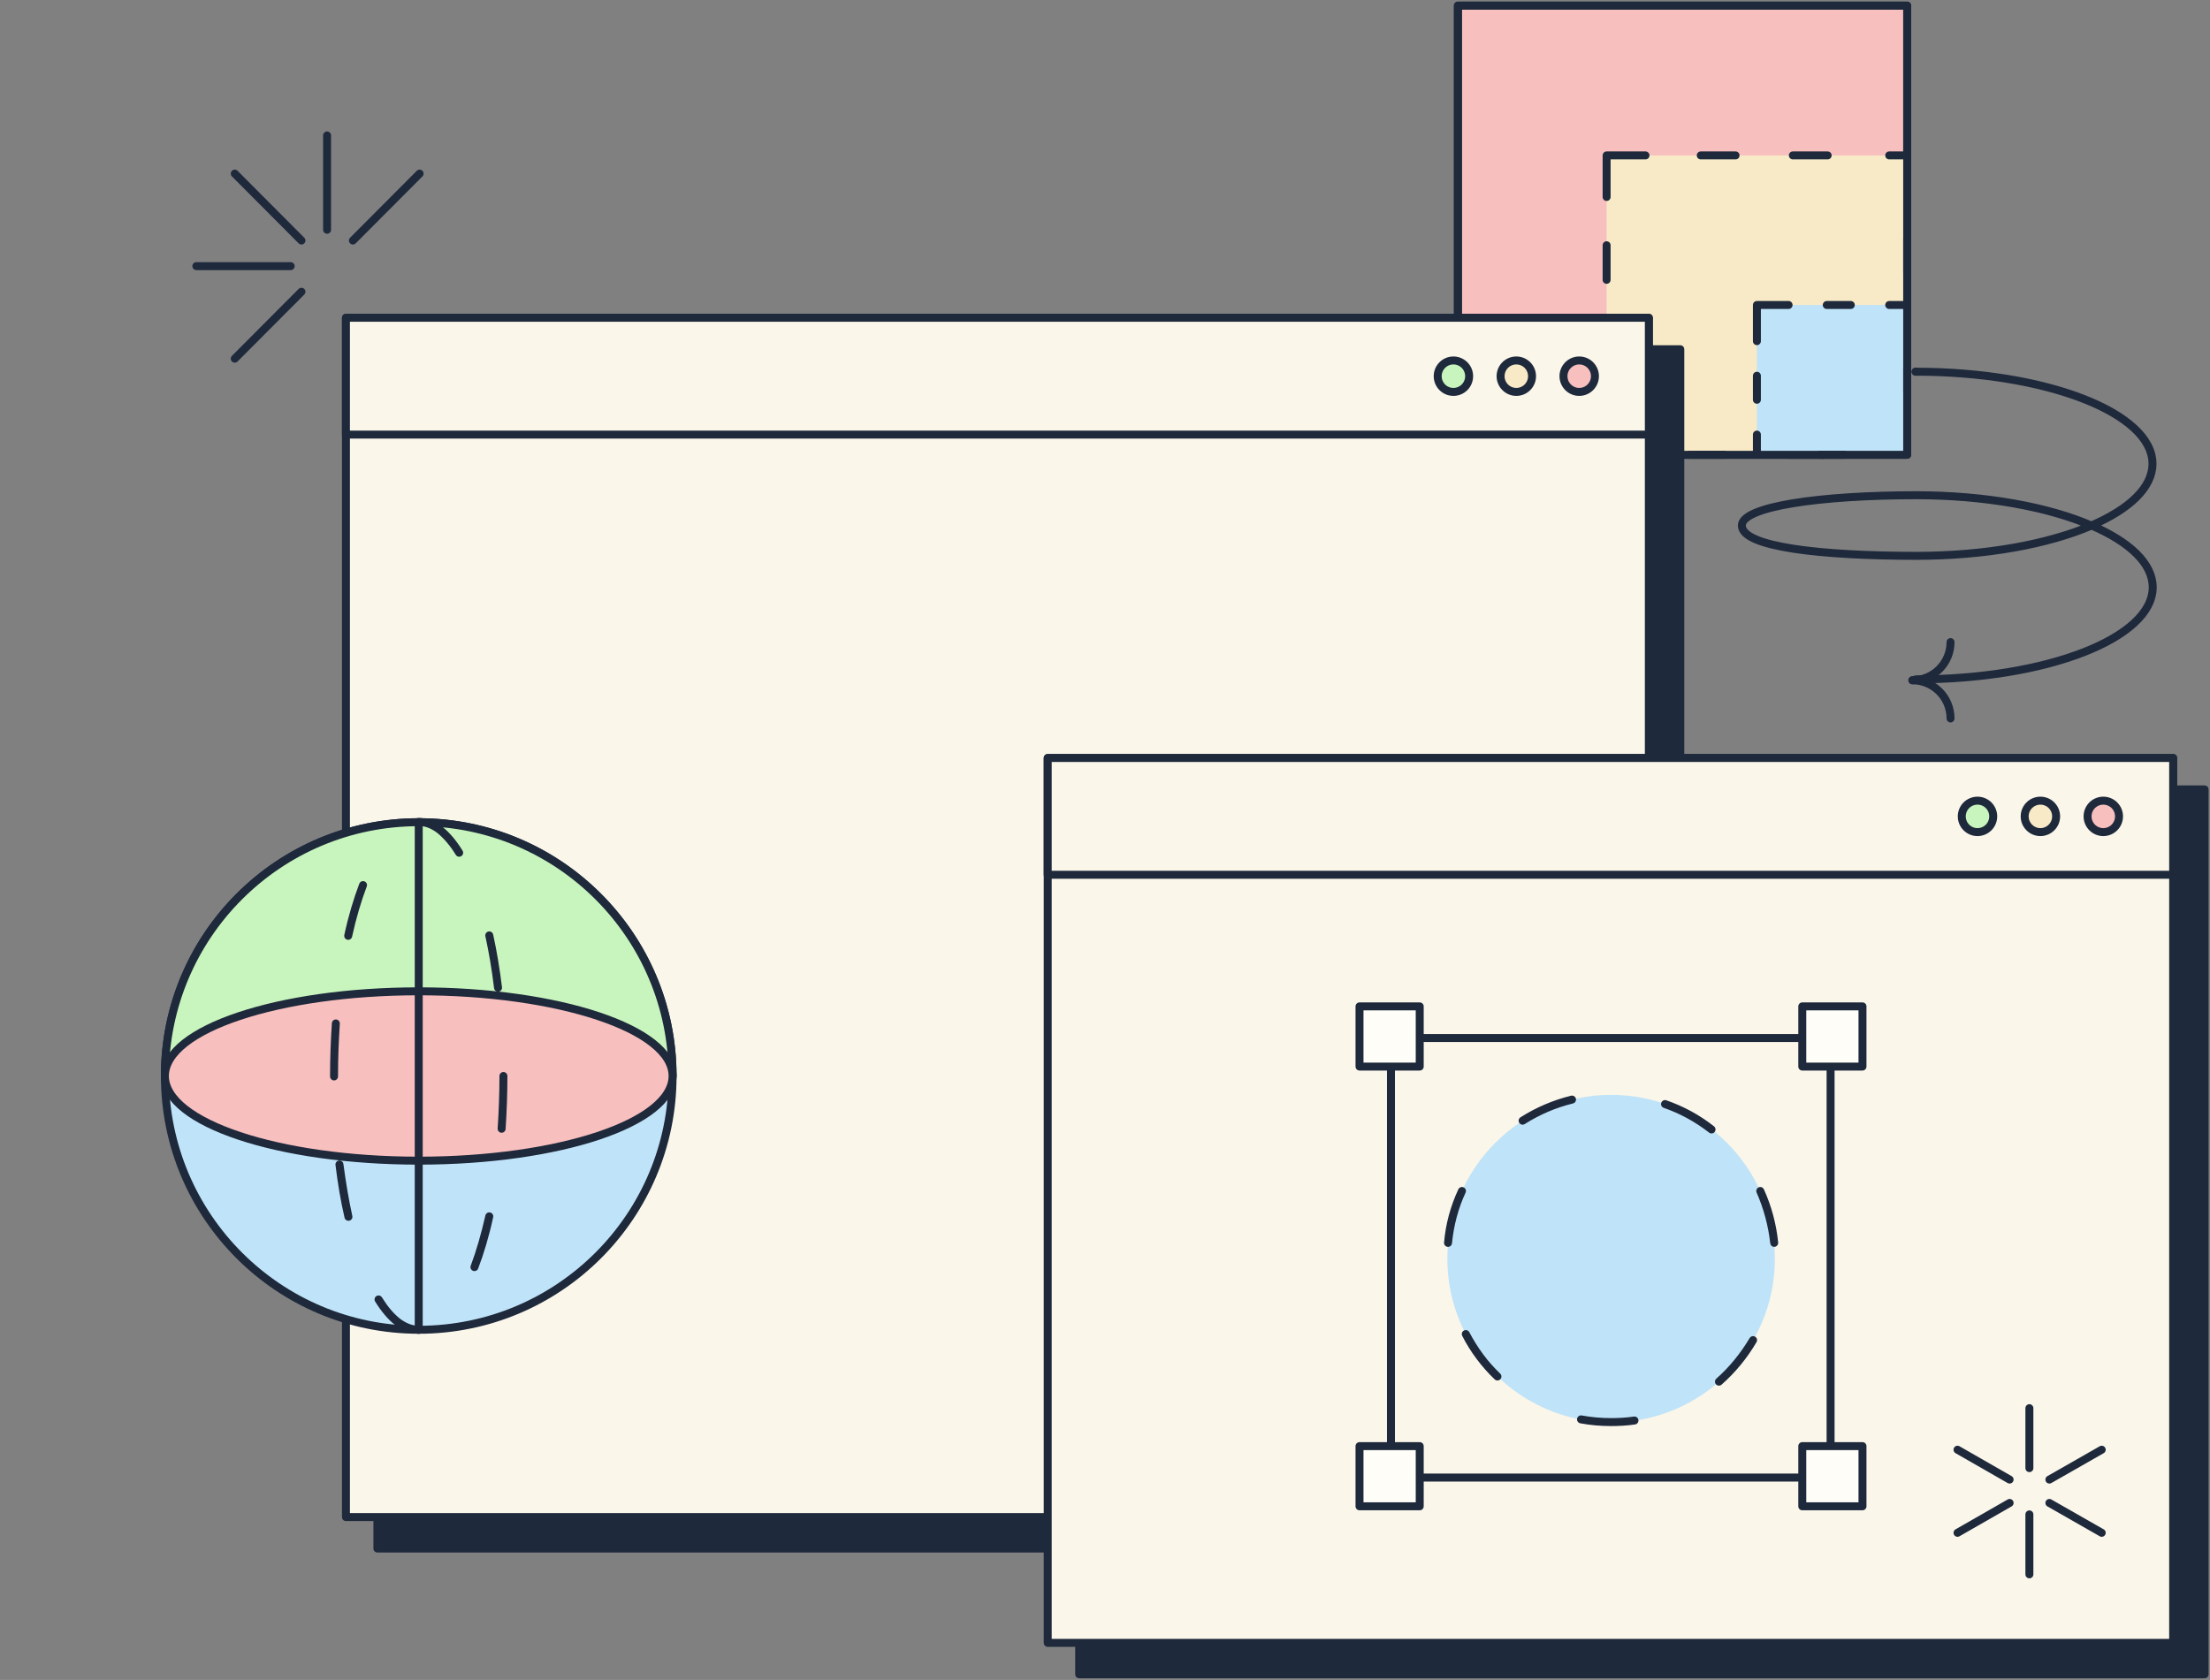 <svg width="555" height="422" viewBox="0 0 555 422" fill="none" xmlns="http://www.w3.org/2000/svg">
<rect x="0" y="0" width="555" height="422" fill="#808080" stroke="none"/>
<path d="M478.954 1.41H366.126V114.245H478.954V1.41Z" fill="#F8BFBF" stroke="#1E293B" stroke-width="2" stroke-linecap="round" stroke-linejoin="round"/>
<path d="M478.954 39.041H403.472V114.245H478.954V39.041Z" fill="#F8EAC7"/>
<path d="M458.081 114.245H449.337M433.033 114.245H424.289" stroke="#1E293B" stroke-width="2" stroke-linecap="round" stroke-linejoin="round"/>
<path d="M403.472 93.427V84.739M403.472 70.296V61.608" stroke="#1E293B" stroke-width="2" stroke-linecap="round" stroke-linejoin="round"/>
<path d="M450.239 39.041H458.983M427.11 39.041H435.854" stroke="#1E293B" stroke-width="2" stroke-linecap="round" stroke-linejoin="round"/>
<path d="M474.441 39.041H478.954" stroke="#1E293B" stroke-width="2" stroke-linecap="round" stroke-linejoin="round"/>
<path d="M478.954 93.427V84.739M478.954 68.49V59.802" stroke="#1E293B" stroke-width="2" stroke-linecap="round" stroke-linejoin="round"/>
<path d="M478.954 76.614H441.213V114.245H478.954V76.614Z" fill="#BFE3F8"/>
<path d="M463.102 114.245H457.065" stroke="#1E293B" stroke-width="2" stroke-linecap="round" stroke-linejoin="round"/>
<path d="M441.213 100.422V94.386" stroke="#1E293B" stroke-width="2" stroke-linecap="round" stroke-linejoin="round"/>
<path d="M458.758 76.614H464.794" stroke="#1E293B" stroke-width="2" stroke-linecap="round" stroke-linejoin="round"/>
<path d="M474.441 76.614H478.954" stroke="#1E293B" stroke-width="2" stroke-linecap="round" stroke-linejoin="round"/>
<path d="M478.954 98.448V92.411" stroke="#1E293B" stroke-width="2" stroke-linecap="round" stroke-linejoin="round"/>
<path d="M478.954 1.41H366.126V114.245H478.954V1.41Z" stroke="#1E293B" stroke-width="2" stroke-linecap="round" stroke-linejoin="round"/>
<path d="M421.976 87.729H94.775V388.996H421.976V87.729Z" fill="#1E293B" stroke="#1E293B" stroke-width="2" stroke-linecap="round" stroke-linejoin="round"/>
<path d="M414.078 79.83H86.877V381.098H414.078V79.83Z" fill="#FAF6EA" stroke="#1E293B" stroke-width="2" stroke-linecap="round" stroke-linejoin="round"/>
<path d="M414.078 79.83H86.877V109.167H414.078V79.83Z" fill="#FAF6EA" stroke="#1E293B" stroke-width="2" stroke-linecap="round" stroke-linejoin="round"/>
<path d="M396.59 98.448C398.771 98.448 400.539 96.68 400.539 94.499C400.539 92.318 398.771 90.549 396.59 90.549C394.409 90.549 392.641 92.318 392.641 94.499C392.641 96.68 394.409 98.448 396.59 98.448Z" fill="#F8BFBF" stroke="#1E293B" stroke-width="2" stroke-linecap="round" stroke-linejoin="round"/>
<path d="M380.794 98.448C382.975 98.448 384.743 96.68 384.743 94.499C384.743 92.318 382.975 90.549 380.794 90.549C378.613 90.549 376.845 92.318 376.845 94.499C376.845 96.68 378.613 98.448 380.794 98.448Z" fill="#F8EAC7" stroke="#1E293B" stroke-width="2" stroke-linecap="round" stroke-linejoin="round"/>
<path d="M364.998 98.448C367.179 98.448 368.947 96.68 368.947 94.499C368.947 92.318 367.179 90.549 364.998 90.549C362.817 90.549 361.049 92.318 361.049 94.499C361.049 96.68 362.817 98.448 364.998 98.448Z" fill="#C8F5BE" stroke="#1E293B" stroke-width="2" stroke-linecap="round" stroke-linejoin="round"/>
<path d="M481.098 170.662C513.987 170.662 540.614 160.281 540.614 147.531C540.614 141.551 534.804 136.135 525.27 132.016C514.382 136.699 498.643 139.632 481.154 139.632H481.436C457.122 139.632 437.433 137.376 437.433 132.016C437.433 127.221 457.122 124.4 481.436 124.4H481.098C498.586 124.4 514.382 127.333 525.213 132.016C534.747 127.898 540.558 122.482 540.558 116.501C540.558 103.751 513.931 93.37 481.041 93.37" stroke="#1E293B" stroke-width="2" stroke-linecap="round" stroke-linejoin="round"/>
<path d="M481.098 93.37H481.38" stroke="#1E293B" stroke-width="2" stroke-linecap="round" stroke-linejoin="round"/>
<path d="M489.842 180.478C489.842 175.175 485.554 170.887 480.252 170.887" stroke="#1E293B" stroke-width="2" stroke-linecap="round" stroke-linejoin="round"/>
<path d="M489.842 161.297C489.842 166.6 485.554 170.887 480.252 170.887" stroke="#1E293B" stroke-width="2" stroke-linecap="round" stroke-linejoin="round"/>
<path d="M58.953 90.098L75.707 73.286" stroke="#1E293B" stroke-width="2" stroke-linecap="round" stroke-linejoin="round"/>
<path d="M49.306 66.854H73" stroke="#1E293B" stroke-width="2" stroke-linecap="round" stroke-linejoin="round"/>
<path d="M58.953 43.61L75.707 60.423" stroke="#1E293B" stroke-width="2" stroke-linecap="round" stroke-linejoin="round"/>
<path d="M82.139 34.02V57.715" stroke="#1E293B" stroke-width="2" stroke-linecap="round" stroke-linejoin="round"/>
<path d="M105.381 43.61L88.626 60.423" stroke="#1E293B" stroke-width="2" stroke-linecap="round" stroke-linejoin="round"/>
<path d="M553.646 198.306H271.012V420.59H553.646V198.306Z" fill="#1E293B" stroke="#1E293B" stroke-width="2" stroke-linecap="round" stroke-linejoin="round"/>
<path d="M545.748 190.408H263.115V412.691H545.748V190.408Z" fill="#FAF6EA" stroke="#1E293B" stroke-width="2" stroke-linecap="round" stroke-linejoin="round"/>
<path d="M545.748 190.408H263.115V219.745H545.748V190.408Z" fill="#FAF6EA" stroke="#1E293B" stroke-width="2" stroke-linecap="round" stroke-linejoin="round"/>
<path d="M528.203 209.025C530.384 209.025 532.152 207.257 532.152 205.076C532.152 202.895 530.384 201.127 528.203 201.127C526.023 201.127 524.255 202.895 524.255 205.076C524.255 207.257 526.023 209.025 528.203 209.025Z" fill="#F8BFBF" stroke="#1E293B" stroke-width="2" stroke-linecap="round" stroke-linejoin="round"/>
<path d="M512.408 209.025C514.589 209.025 516.357 207.257 516.357 205.076C516.357 202.895 514.589 201.127 512.408 201.127C510.227 201.127 508.459 202.895 508.459 205.076C508.459 207.257 510.227 209.025 512.408 209.025Z" fill="#F8EAC7" stroke="#1E293B" stroke-width="2" stroke-linecap="round" stroke-linejoin="round"/>
<path d="M496.612 209.025C498.793 209.025 500.561 207.257 500.561 205.076C500.561 202.895 498.793 201.127 496.612 201.127C494.431 201.127 492.663 202.895 492.663 205.076C492.663 207.257 494.431 209.025 496.612 209.025Z" fill="#C8F5BE" stroke="#1E293B" stroke-width="2" stroke-linecap="round" stroke-linejoin="round"/>
<path d="M459.717 260.76H349.315V371.168H459.717V260.76Z" fill="#FAF6EA" stroke="#1E293B" stroke-width="2" stroke-linecap="round" stroke-linejoin="round"/>
<path d="M467.728 252.805H452.609V267.925H467.728V252.805Z" fill="#FFFDF7" stroke="#1E293B" stroke-width="2" stroke-linecap="round" stroke-linejoin="round"/>
<path d="M467.728 363.27H452.609V378.39H467.728V363.27Z" fill="#FFFDF7" stroke="#1E293B" stroke-width="2" stroke-linecap="round" stroke-linejoin="round"/>
<path d="M356.536 252.805H341.417V267.925H356.536V252.805Z" fill="#FFFDF7" stroke="#1E293B" stroke-width="2" stroke-linecap="round" stroke-linejoin="round"/>
<path d="M356.536 363.27H341.417V378.39H356.536V363.27Z" fill="#FFFDF7" stroke="#1E293B" stroke-width="2" stroke-linecap="round" stroke-linejoin="round"/>
<path d="M404.601 357.29C427.314 357.29 445.726 338.876 445.726 316.162C445.726 293.447 427.314 275.033 404.601 275.033C381.887 275.033 363.475 293.447 363.475 316.162C363.475 338.876 381.887 357.29 404.601 357.29Z" fill="#BFE3F8"/>
<path d="M404.601 357.233C402.062 357.233 399.523 357.008 397.041 356.556C399.467 357.008 402.006 357.233 404.601 357.233ZM404.601 357.233C406.575 357.233 408.55 357.12 410.468 356.838M431.679 347.078C435.064 344.088 437.941 340.59 440.254 336.641C437.885 340.59 435.064 344.088 431.679 347.078ZM376.055 345.781C372.84 342.678 370.132 339.123 368.101 335.118C370.188 339.067 372.783 342.678 376.055 345.781ZM363.644 312.212C364.095 307.699 365.224 303.298 367.142 299.18C365.224 303.298 364.039 307.643 363.644 312.212ZM442.059 299.18C443.921 303.298 445.106 307.699 445.557 312.212C445.049 307.643 443.865 303.298 442.059 299.18ZM429.818 283.722C426.264 280.957 422.371 278.813 418.14 277.347C422.371 278.813 426.32 280.957 429.818 283.722ZM382.373 281.521C386.21 279.095 390.384 277.29 394.785 276.218C390.441 277.29 386.266 279.039 382.373 281.521Z" stroke="#1E293B" stroke-width="2" stroke-linecap="round" stroke-linejoin="round"/>
<path d="M509.643 395.484V380.421" stroke="#1E293B" stroke-width="2" stroke-linecap="round" stroke-linejoin="round"/>
<path d="M491.591 385.047L504.679 377.543" stroke="#1E293B" stroke-width="2" stroke-linecap="round" stroke-linejoin="round"/>
<path d="M491.591 364.172L504.679 371.676" stroke="#1E293B" stroke-width="2" stroke-linecap="round" stroke-linejoin="round"/>
<path d="M509.643 353.735V368.799" stroke="#1E293B" stroke-width="2" stroke-linecap="round" stroke-linejoin="round"/>
<path d="M527.808 364.172L514.664 371.676" stroke="#1E293B" stroke-width="2" stroke-linecap="round" stroke-linejoin="round"/>
<path d="M527.808 385.047L514.664 377.543" stroke="#1E293B" stroke-width="2" stroke-linecap="round" stroke-linejoin="round"/>
<path d="M105.158 334.043C140.365 334.043 168.906 305.5 168.906 270.291C168.906 235.083 140.365 206.54 105.158 206.54C69.951 206.54 41.41 235.083 41.41 270.291C41.41 305.5 69.951 334.043 105.158 334.043Z" fill="#BFE3F8" stroke="#1E293B" stroke-width="2" stroke-linecap="round" stroke-linejoin="round"/>
<path d="M41.41 270.291C41.41 235.087 69.956 206.54 105.158 206.54C140.36 206.54 168.906 235.087 168.906 270.291" fill="#C8F5BE"/>
<path d="M41.41 270.291C41.41 235.087 69.956 206.54 105.158 206.54C140.36 206.54 168.906 235.087 168.906 270.291" stroke="#1E293B" stroke-width="2" stroke-linecap="round" stroke-linejoin="round"/>
<path d="M105.158 291.561C140.365 291.561 168.906 282.038 168.906 270.291C168.906 258.545 140.365 249.022 105.158 249.022C69.951 249.022 41.41 258.545 41.41 270.291C41.41 282.038 69.951 291.561 105.158 291.561Z" fill="#F8BFBF" stroke="#1E293B" stroke-width="2" stroke-linecap="round" stroke-linejoin="round"/>
<path d="M105.214 334.043C103.353 334.043 101.604 333.366 99.855 332.068M99.855 332.068C98.163 330.771 96.583 328.852 95.06 326.426C96.583 328.909 98.219 330.771 99.855 332.068ZM125.975 283.549C126.257 279.205 126.426 274.748 126.426 270.291M83.89 270.404V270.291C83.89 265.835 84.059 261.378 84.341 257.09M125.072 248.12C124.508 243.493 123.775 239.093 122.872 234.974M110.517 208.515C112.153 209.812 113.789 211.731 115.313 214.213C113.789 211.731 112.153 209.869 110.517 208.515ZM110.517 208.515C108.769 207.161 107.02 206.484 105.214 206.484C105.158 206.484 105.158 206.484 105.102 206.484M119.149 318.302C120.559 314.579 121.857 310.291 122.872 305.552C121.8 310.235 120.559 314.579 119.149 318.302ZM87.501 305.665C86.598 301.547 85.865 297.146 85.244 292.52C85.808 297.146 86.541 301.547 87.501 305.665ZM87.444 235.087C88.46 230.348 89.757 226.06 91.167 222.337C89.757 226.06 88.46 230.405 87.444 235.087Z" stroke="#1E293B" stroke-width="2" stroke-linecap="round" stroke-linejoin="round"/>
<path d="M105.158 334.043V206.54" stroke="#1E293B" stroke-width="2" stroke-linecap="round" stroke-linejoin="round"/>
<path d="M403.472 49.478V39.041H413.232H403.472V49.478Z" stroke="#1E293B" stroke-width="2" stroke-miterlimit="10" stroke-linecap="round" stroke-linejoin="round"/>
<path d="M441.213 85.698V76.614H449.168H441.213V85.698Z" stroke="#1E293B" stroke-width="2" stroke-miterlimit="10" stroke-linecap="round" stroke-linejoin="round"/>
<path d="M441.213 109.167V114.245" stroke="#1E293B" stroke-width="2" stroke-linecap="round" stroke-linejoin="round"/>
</svg>
